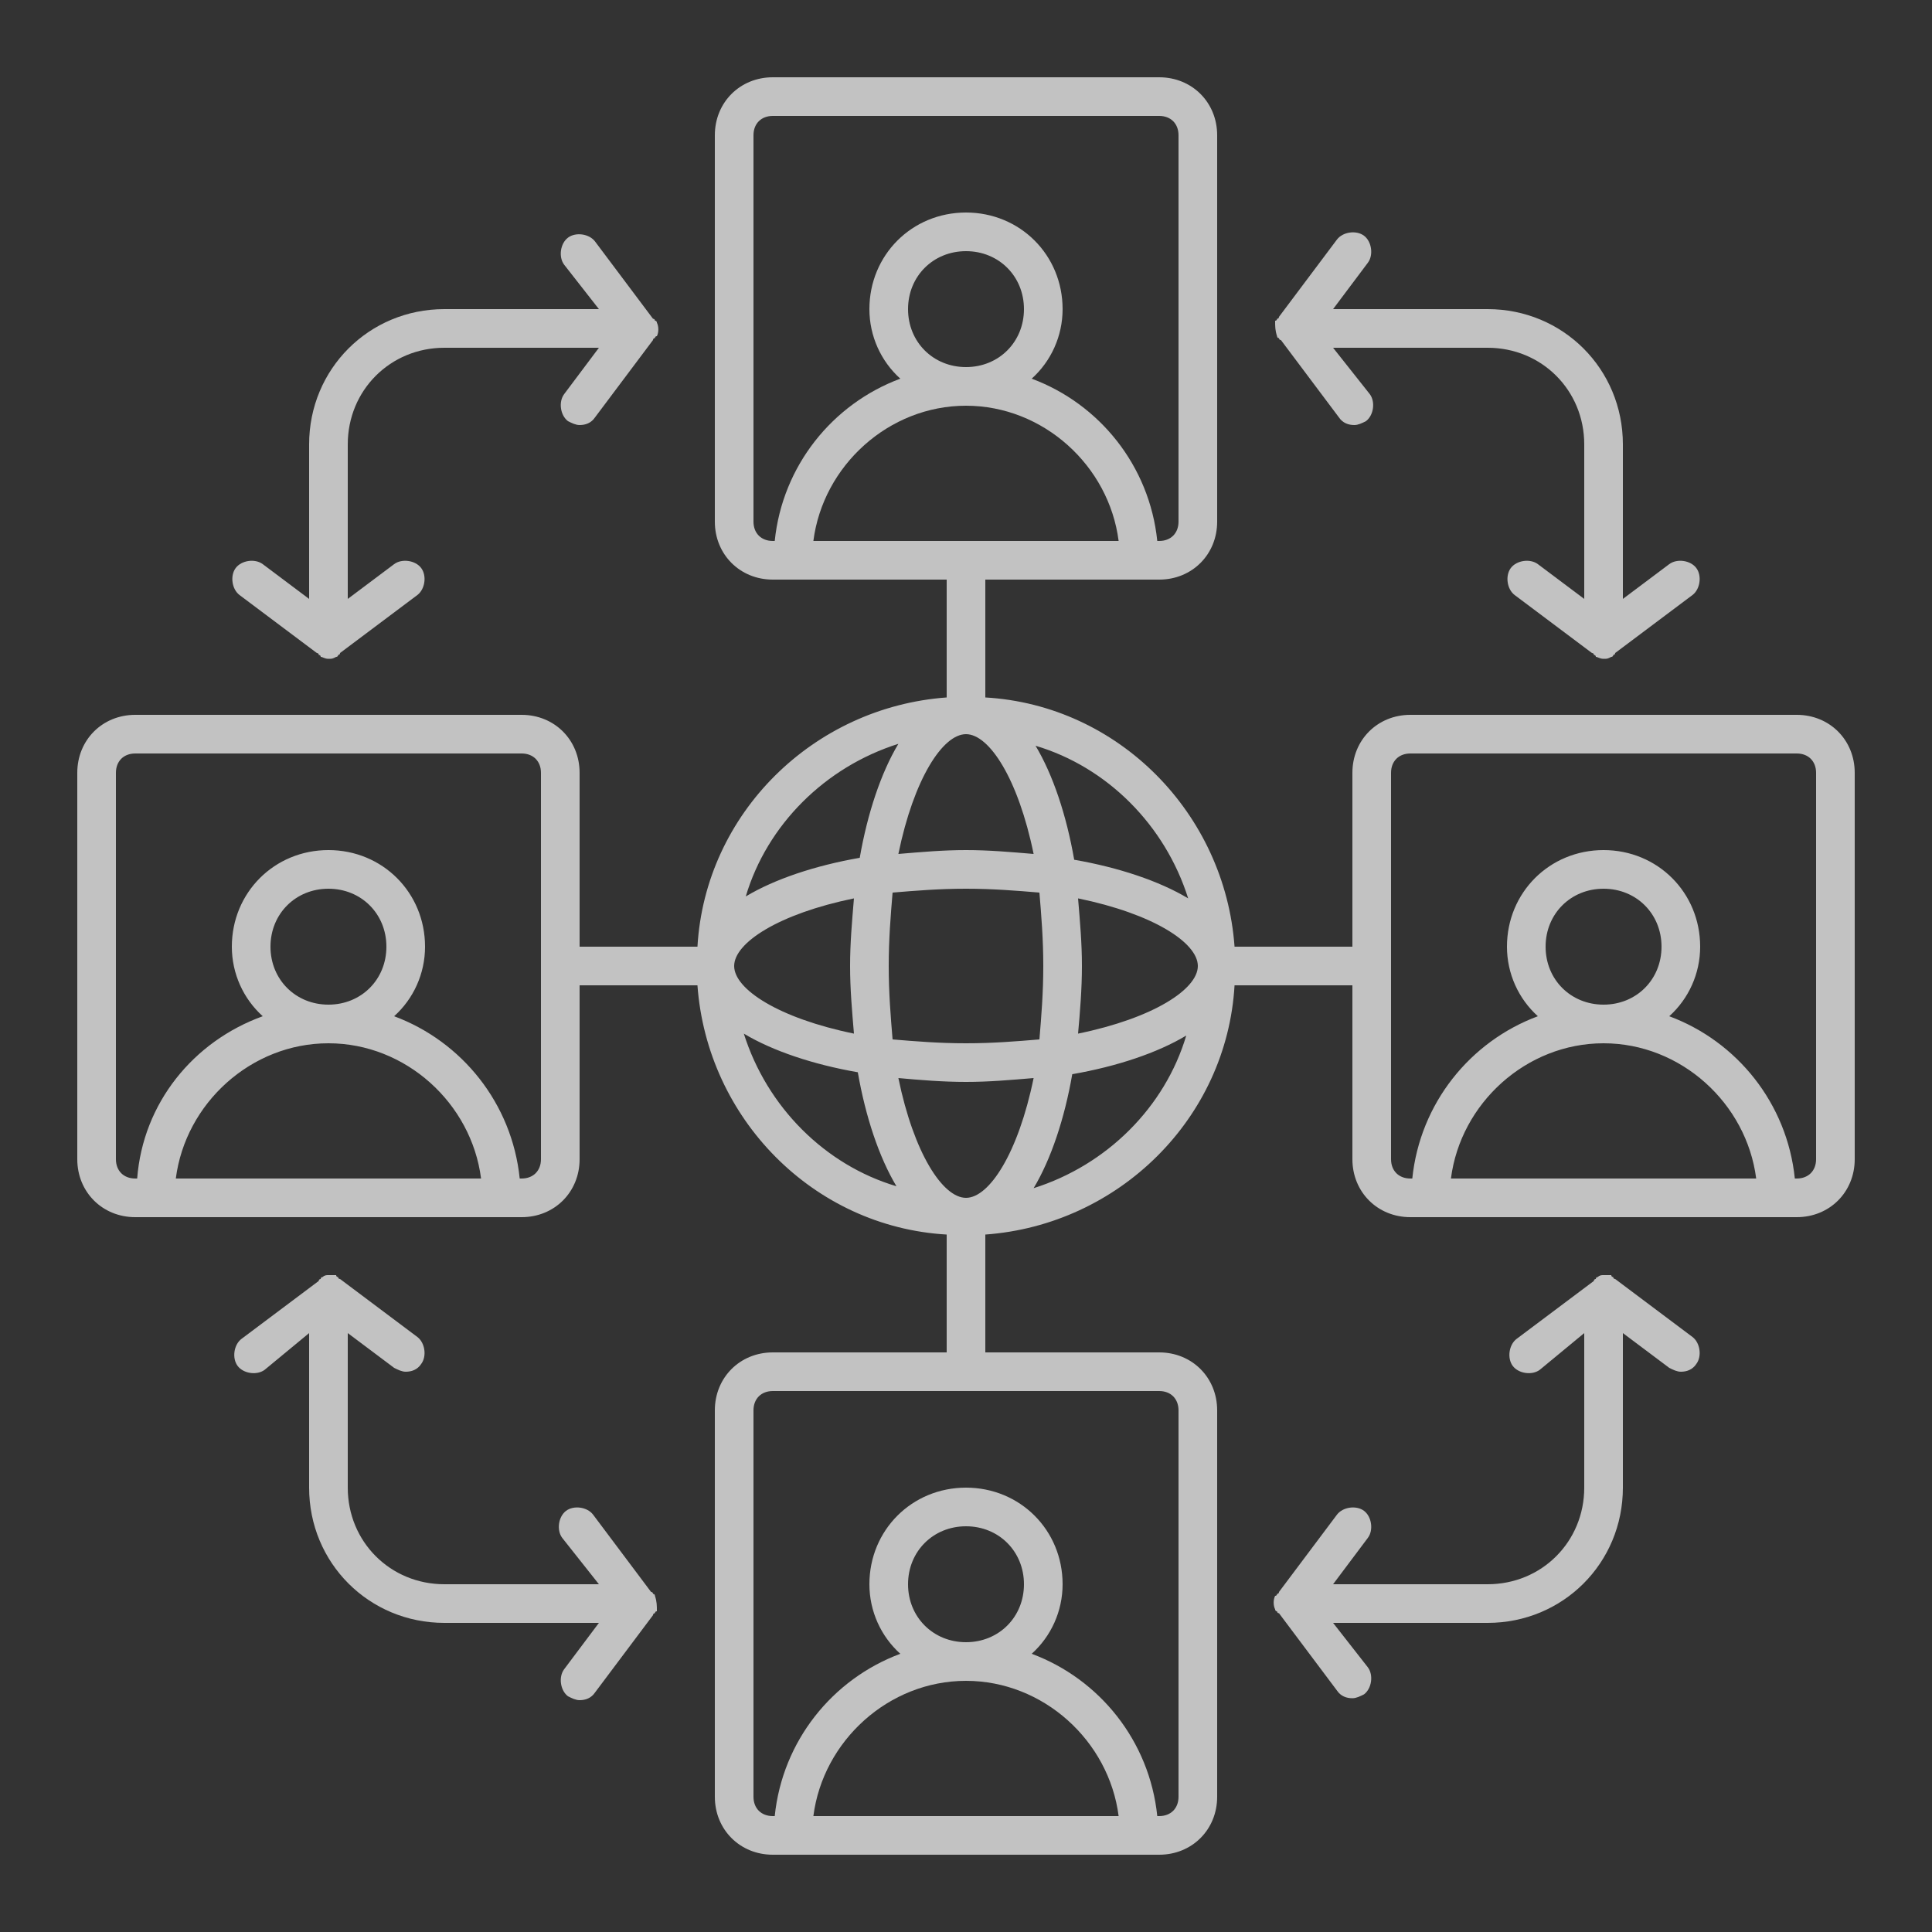 <svg width="106" height="106" viewBox="0 0 106 106" fill="none" xmlns="http://www.w3.org/2000/svg">
<rect x="0" y="0" width="106" height="106" fill="#333333" stroke="none"/>
<g opacity="0.7">
<path d="M98.58 39.22H77.38C75.578 39.22 74.2 40.598 74.2 42.4V51.94H67.734C67.204 44.626 61.374 38.69 54.06 38.266V31.8H63.6C65.402 31.8 66.78 30.422 66.78 28.62V7.42C66.78 5.618 65.402 4.24 63.6 4.24H42.4C40.598 4.24 39.22 5.618 39.22 7.42V28.62C39.22 30.422 40.598 31.8 42.4 31.8H51.94V38.266C44.626 38.796 38.69 44.626 38.266 51.94H31.8V42.4C31.8 40.598 30.422 39.22 28.62 39.22H7.42C5.618 39.22 4.24 40.598 4.24 42.4V63.6C4.24 65.402 5.618 66.78 7.42 66.78H28.62C30.422 66.78 31.8 65.402 31.8 63.6V54.06H38.266C38.796 61.374 44.626 67.31 51.94 67.734V74.2H42.4C40.598 74.2 39.22 75.578 39.22 77.38V98.58C39.22 100.382 40.598 101.76 42.4 101.76H63.6C65.402 101.76 66.78 100.382 66.78 98.58V77.38C66.78 75.578 65.402 74.2 63.6 74.2H54.06V67.734C61.374 67.204 67.31 61.374 67.734 54.06H74.2V63.6C74.2 65.402 75.578 66.78 77.38 66.78H98.58C100.382 66.78 101.76 65.402 101.76 63.6V42.4C101.76 40.598 100.382 39.22 98.58 39.22ZM49.82 16.96C49.82 15.158 51.198 13.78 53 13.78C54.802 13.78 56.18 15.158 56.18 16.96C56.18 18.762 54.802 20.14 53 20.14C51.198 20.14 49.82 18.762 49.82 16.96ZM44.626 29.68C45.156 25.546 48.76 22.26 53 22.26C57.24 22.26 60.844 25.546 61.374 29.68H44.626ZM41.34 28.62V7.42C41.34 6.784 41.764 6.36 42.4 6.36H63.6C64.236 6.36 64.66 6.784 64.66 7.42V28.62C64.66 29.256 64.236 29.68 63.6 29.68H63.494C63.07 25.546 60.314 22.154 56.604 20.776C57.664 19.822 58.3 18.444 58.3 16.96C58.3 13.992 55.968 11.66 53 11.66C50.032 11.66 47.7 13.992 47.7 16.96C47.7 18.444 48.336 19.822 49.396 20.776C45.686 22.154 42.93 25.546 42.506 29.68H42.4C41.764 29.68 41.34 29.256 41.34 28.62ZM14.84 51.94C14.84 50.138 16.218 48.76 18.02 48.76C19.822 48.76 21.2 50.138 21.2 51.94C21.2 53.742 19.822 55.12 18.02 55.12C16.218 55.12 14.84 53.742 14.84 51.94ZM9.646 64.66C10.176 60.526 13.78 57.24 18.02 57.24C22.26 57.24 25.864 60.526 26.394 64.66H9.646ZM29.68 63.6C29.68 64.236 29.256 64.66 28.62 64.66H28.514C28.09 60.526 25.334 57.134 21.624 55.756C22.684 54.802 23.32 53.424 23.32 51.94C23.32 48.972 20.988 46.64 18.02 46.64C15.052 46.64 12.72 48.972 12.72 51.94C12.72 53.424 13.356 54.802 14.416 55.756C10.6 57.134 7.844 60.526 7.526 64.66H7.42C6.784 64.66 6.36 64.236 6.36 63.6V42.4C6.36 41.764 6.784 41.34 7.42 41.34H28.62C29.256 41.34 29.68 41.764 29.68 42.4V63.6ZM49.82 86.92C49.82 85.118 51.198 83.74 53 83.74C54.802 83.74 56.18 85.118 56.18 86.92C56.18 88.722 54.802 90.1 53 90.1C51.198 90.1 49.82 88.722 49.82 86.92ZM44.626 99.64C45.156 95.506 48.76 92.22 53 92.22C57.24 92.22 60.844 95.506 61.374 99.64H44.626ZM64.66 77.38V98.58C64.66 99.216 64.236 99.64 63.6 99.64H63.494C63.07 95.506 60.314 92.114 56.604 90.736C57.664 89.782 58.3 88.404 58.3 86.92C58.3 83.952 55.968 81.62 53 81.62C50.032 81.62 47.7 83.952 47.7 86.92C47.7 88.404 48.336 89.782 49.396 90.736C45.686 92.114 42.93 95.506 42.506 99.64H42.4C41.764 99.64 41.34 99.216 41.34 98.58V77.38C41.34 76.744 41.764 76.32 42.4 76.32H63.6C64.236 76.32 64.66 76.744 64.66 77.38ZM59.148 56.71C59.254 55.544 59.36 54.272 59.36 53C59.36 51.728 59.254 50.562 59.148 49.29C63.282 50.138 65.72 51.728 65.72 53C65.72 54.272 63.282 55.862 59.148 56.71ZM53 65.72C51.728 65.72 50.138 63.282 49.29 59.148C50.456 59.254 51.728 59.36 53 59.36C54.272 59.36 55.438 59.254 56.71 59.148C55.862 63.282 54.272 65.72 53 65.72ZM53 57.24C51.516 57.24 50.244 57.134 48.972 57.028C48.866 55.756 48.76 54.484 48.76 53C48.76 51.516 48.866 50.244 48.972 48.972C50.244 48.866 51.516 48.76 53 48.76C54.484 48.76 55.756 48.866 57.028 48.972C57.134 50.244 57.24 51.516 57.24 53C57.24 54.484 57.134 55.756 57.028 57.028C55.756 57.134 54.484 57.24 53 57.24ZM40.28 53C40.28 51.728 42.718 50.138 46.852 49.29C46.746 50.562 46.64 51.728 46.64 53C46.64 54.272 46.746 55.438 46.852 56.71C42.718 55.862 40.28 54.272 40.28 53ZM53 40.28C54.272 40.28 55.862 42.718 56.71 46.852C55.438 46.746 54.272 46.64 53 46.64C51.728 46.64 50.562 46.746 49.29 46.852C50.138 42.718 51.728 40.28 53 40.28ZM65.19 49.29C63.6 48.336 61.374 47.594 58.936 47.17C58.512 44.732 57.77 42.506 56.816 40.916C60.738 42.082 63.918 45.262 65.19 49.29ZM49.29 40.81C48.336 42.4 47.594 44.626 47.17 47.064C44.732 47.488 42.506 48.23 40.916 49.184C42.082 45.262 45.262 42.082 49.29 40.81ZM40.81 56.71C42.4 57.664 44.626 58.406 47.064 58.83C47.488 61.268 48.23 63.494 49.184 65.084C45.262 63.918 42.082 60.738 40.81 56.71ZM56.71 65.19C57.664 63.6 58.406 61.374 58.83 58.936C61.268 58.512 63.494 57.77 65.084 56.816C63.918 60.738 60.738 63.918 56.71 65.19ZM84.8 51.94C84.8 50.138 86.178 48.76 87.98 48.76C89.782 48.76 91.16 50.138 91.16 51.94C91.16 53.742 89.782 55.12 87.98 55.12C86.178 55.12 84.8 53.742 84.8 51.94ZM79.606 64.66C80.136 60.526 83.74 57.24 87.98 57.24C92.22 57.24 95.824 60.526 96.354 64.66H79.606ZM99.64 63.6C99.64 64.236 99.216 64.66 98.58 64.66H98.474C98.05 60.526 95.294 57.134 91.584 55.756C92.644 54.802 93.28 53.424 93.28 51.94C93.28 48.972 90.948 46.64 87.98 46.64C85.012 46.64 82.68 48.972 82.68 51.94C82.68 53.424 83.316 54.802 84.376 55.756C80.666 57.134 77.91 60.526 77.486 64.66H77.38C76.744 64.66 76.32 64.236 76.32 63.6V42.4C76.32 41.764 76.744 41.34 77.38 41.34H98.58C99.216 41.34 99.64 41.764 99.64 42.4V63.6Z" fill="white"/>
<path d="M17.384 35.828C17.384 35.828 17.49 35.828 17.49 35.934C17.49 35.934 17.596 35.934 17.596 36.04C17.702 36.04 17.808 36.146 18.02 36.146C18.232 36.146 18.232 36.146 18.444 36.04C18.444 36.04 18.55 36.04 18.55 35.934C18.55 35.934 18.656 35.934 18.656 35.828L22.896 32.648C23.32 32.33 23.426 31.588 23.108 31.164C22.79 30.74 22.048 30.634 21.624 30.952L19.08 32.86V24.38C19.08 21.412 21.412 19.08 24.38 19.08H32.86L30.952 21.624C30.634 22.048 30.74 22.79 31.164 23.108C31.376 23.214 31.588 23.32 31.8 23.32C32.118 23.32 32.436 23.214 32.648 22.896L35.828 18.656C35.828 18.656 35.828 18.55 35.934 18.55C35.934 18.55 35.934 18.444 36.04 18.444C36.146 18.232 36.146 17.914 36.04 17.702C36.04 17.702 36.04 17.596 35.934 17.596C35.934 17.596 35.934 17.49 35.828 17.49L32.648 13.25C32.33 12.826 31.588 12.72 31.164 13.038C30.74 13.356 30.634 14.098 30.952 14.522L32.86 16.96H24.38C20.246 16.96 16.96 20.246 16.96 24.38V32.86L14.416 30.952C13.992 30.634 13.25 30.74 12.932 31.164C12.614 31.588 12.72 32.33 13.144 32.648L17.384 35.828Z" fill="white"/>
<path d="M35.934 87.556C35.934 87.556 35.934 87.45 35.828 87.45C35.828 87.45 35.828 87.344 35.722 87.344L32.542 83.104C32.224 82.68 31.482 82.574 31.058 82.892C30.634 83.21 30.528 83.952 30.846 84.376L32.86 86.92H24.38C21.412 86.92 19.08 84.588 19.08 81.62V73.14L21.624 75.048C21.836 75.154 22.048 75.26 22.26 75.26C22.578 75.26 22.896 75.154 23.108 74.836C23.426 74.412 23.32 73.67 22.896 73.352L18.656 70.172C18.656 70.172 18.55 70.172 18.55 70.066C18.55 70.066 18.444 70.066 18.444 69.96C18.232 69.96 18.126 69.96 18.02 69.96C17.914 69.96 17.808 69.96 17.702 70.066C17.702 70.066 17.596 70.066 17.596 70.172C17.596 70.172 17.49 70.172 17.49 70.278L13.25 73.458C12.826 73.776 12.72 74.518 13.038 74.942C13.356 75.366 14.098 75.472 14.522 75.154L16.96 73.14V81.62C16.96 85.754 20.246 89.04 24.38 89.04H32.86L30.952 91.584C30.634 92.008 30.74 92.75 31.164 93.068C31.376 93.174 31.588 93.28 31.8 93.28C32.118 93.28 32.436 93.174 32.648 92.856L35.828 88.616C35.828 88.616 35.828 88.51 35.934 88.51C35.934 88.51 35.934 88.404 36.04 88.404C36.04 88.086 36.04 87.874 35.934 87.556Z" fill="white"/>
<path d="M70.066 18.444C70.066 18.444 70.066 18.55 70.172 18.55C70.172 18.55 70.172 18.656 70.278 18.656L73.458 22.896C73.67 23.214 73.988 23.32 74.306 23.32C74.518 23.32 74.73 23.214 74.942 23.108C75.366 22.79 75.472 22.048 75.154 21.624L73.14 19.08H81.62C84.588 19.08 86.92 21.412 86.92 24.38V32.86L84.376 30.952C83.952 30.634 83.21 30.74 82.892 31.164C82.574 31.588 82.68 32.33 83.104 32.648L87.344 35.828C87.344 35.828 87.45 35.828 87.45 35.934C87.45 35.934 87.556 35.934 87.556 36.04C87.662 36.04 87.768 36.146 87.98 36.146C88.192 36.146 88.192 36.146 88.404 36.04C88.404 36.04 88.51 36.04 88.51 35.934C88.51 35.934 88.616 35.934 88.616 35.828L92.856 32.648C93.28 32.33 93.386 31.588 93.068 31.164C92.75 30.74 92.008 30.634 91.584 30.952L89.04 32.86V24.38C89.04 20.246 85.754 16.96 81.62 16.96H73.14L75.048 14.416C75.366 13.992 75.26 13.25 74.836 12.932C74.412 12.614 73.67 12.72 73.352 13.144L70.172 17.384C70.172 17.384 70.172 17.49 70.066 17.49C70.066 17.49 70.066 17.596 69.96 17.596C69.96 17.914 69.96 18.126 70.066 18.444Z" fill="white"/>
<path d="M88.616 70.172C88.616 70.172 88.51 70.172 88.51 70.066C88.51 70.066 88.404 70.066 88.404 69.96C88.192 69.96 88.086 69.96 87.98 69.96C87.874 69.96 87.768 69.96 87.662 70.066C87.662 70.066 87.556 70.066 87.556 70.172C87.556 70.172 87.45 70.172 87.45 70.278L83.21 73.458C82.786 73.776 82.68 74.518 82.998 74.942C83.316 75.366 84.058 75.472 84.482 75.154L86.92 73.14V81.62C86.92 84.588 84.588 86.92 81.62 86.92H73.14L75.048 84.376C75.366 83.952 75.26 83.21 74.836 82.892C74.412 82.574 73.67 82.68 73.352 83.104L70.172 87.344C70.172 87.344 70.172 87.45 70.066 87.45C70.066 87.45 70.066 87.556 69.96 87.556C69.854 87.768 69.854 88.086 69.96 88.298C69.96 88.298 69.96 88.404 70.066 88.404C70.066 88.404 70.066 88.51 70.172 88.51L73.352 92.75C73.564 93.068 73.882 93.174 74.2 93.174C74.412 93.174 74.624 93.068 74.836 92.962C75.26 92.644 75.366 91.902 75.048 91.478L73.14 89.04H81.62C85.754 89.04 89.04 85.754 89.04 81.62V73.14L91.584 75.048C91.796 75.154 92.008 75.26 92.22 75.26C92.538 75.26 92.856 75.154 93.068 74.836C93.386 74.412 93.28 73.67 92.856 73.352L88.616 70.172Z" fill="white"/>
</g>
</svg>
